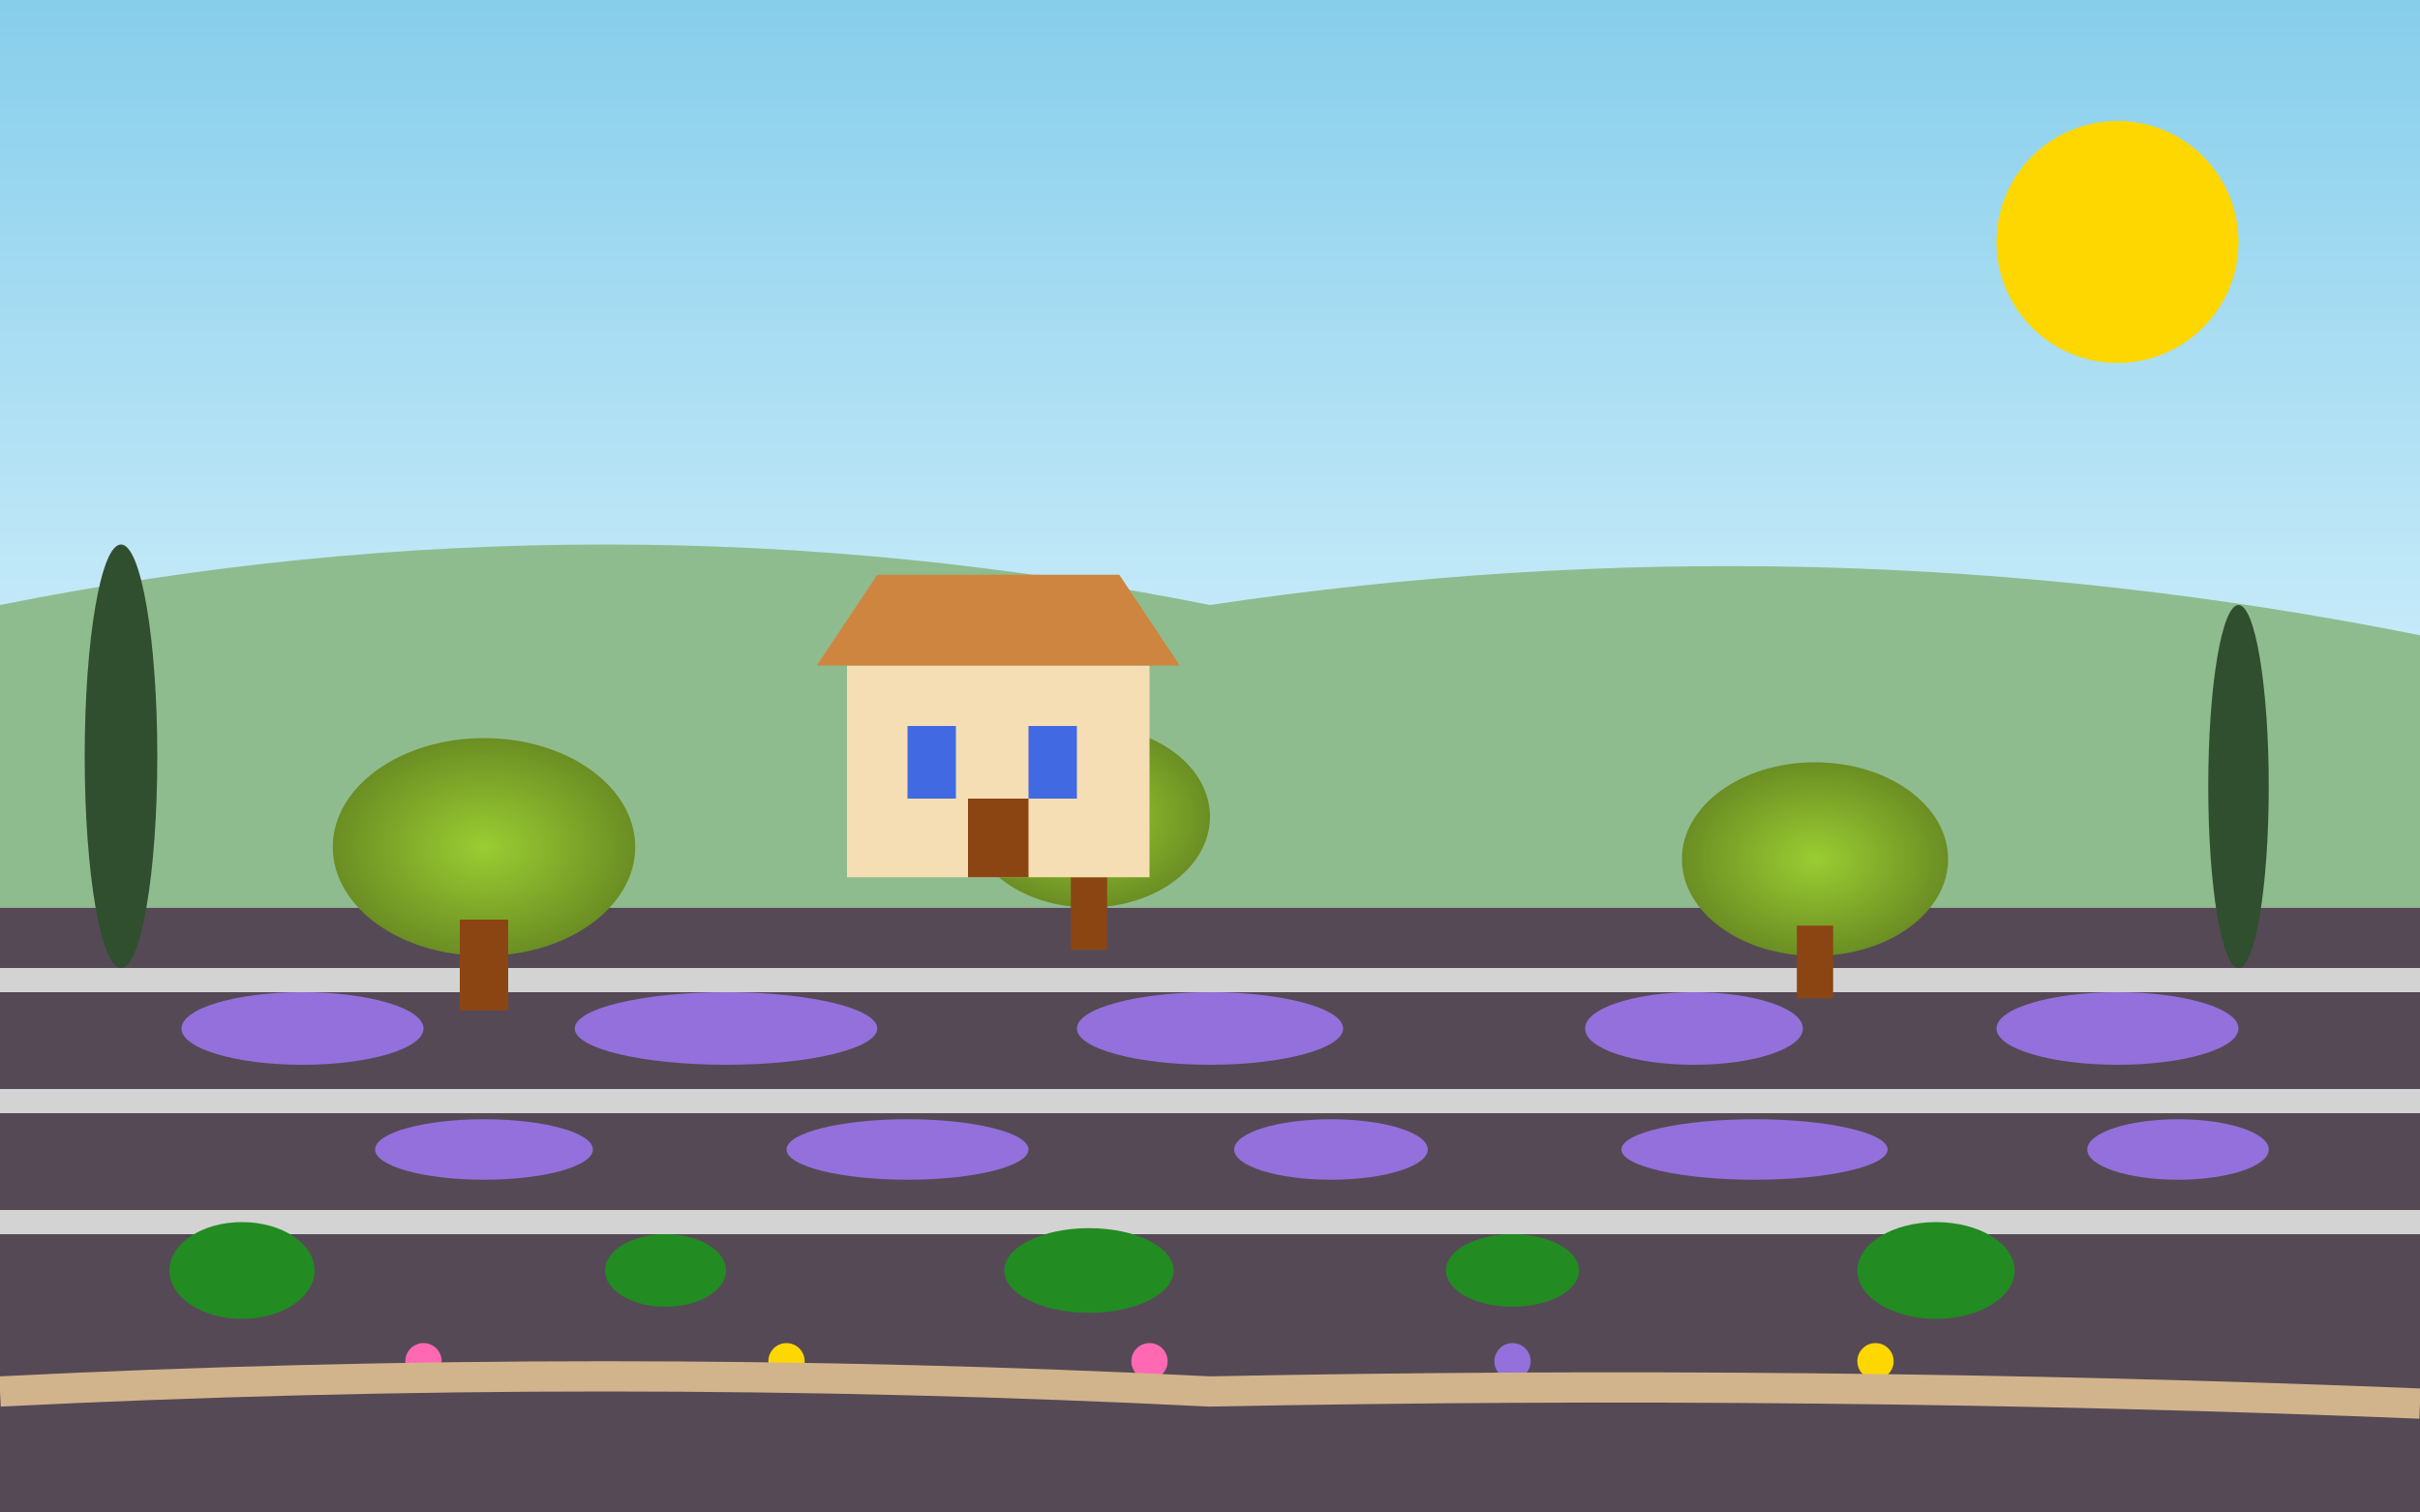 <svg width="400" height="250" viewBox="0 0 400 250" xmlns="http://www.w3.org/2000/svg">
  <rect x="0" y="0" width="400" height="250" fill="#333333" stroke="none"/>
  <defs>
    <linearGradient id="medSky" x1="0%" y1="0%" x2="0%" y2="100%">
      <stop offset="0%" style="stop-color:#87CEEB;stop-opacity:1" />
      <stop offset="100%" style="stop-color:#E0F6FF;stop-opacity:1" />
    </linearGradient>
    <radialGradient id="oliveTree" cx="50%" cy="50%" r="50%">
      <stop offset="0%" style="stop-color:#9ACD32;stop-opacity:1" />
      <stop offset="100%" style="stop-color:#6B8E23;stop-opacity:1" />
    </radialGradient>
  </defs>
  
  <!-- Sky -->
  <rect width="400" height="150" fill="url(#medSky)"/>
  
  <!-- Mediterranean hills -->
  <path d="M0 100 Q100 80 200 100 Q300 85 400 105 L400 150 L0 150 Z" fill="#8FBC8F"/>
  
  <!-- Terraced landscape -->
  <rect y="150" width="400" height="100" fill="#DDA0DD" opacity="0.2"/>
  
  <!-- Stone walls -->
  <rect x="0" y="160" width="400" height="4" fill="#D3D3D3"/>
  <rect x="0" y="180" width="400" height="4" fill="#D3D3D3"/>
  <rect x="0" y="200" width="400" height="4" fill="#D3D3D3"/>
  
  <!-- Olive trees -->
  <ellipse cx="80" cy="140" rx="25" ry="18" fill="url(#oliveTree)"/>
  <rect x="76" y="152" width="8" height="15" fill="#8B4513"/>
  
  <ellipse cx="180" cy="135" rx="20" ry="15" fill="url(#oliveTree)"/>
  <rect x="177" y="145" width="6" height="12" fill="#8B4513"/>
  
  <ellipse cx="300" cy="142" rx="22" ry="16" fill="url(#oliveTree)"/>
  <rect x="297" y="153" width="6" height="12" fill="#8B4513"/>
  
  <!-- Lavender fields -->
  <ellipse cx="50" cy="170" rx="20" ry="6" fill="#9370DB"/>
  <ellipse cx="120" cy="170" rx="25" ry="6" fill="#9370DB"/>
  <ellipse cx="200" cy="170" rx="22" ry="6" fill="#9370DB"/>
  <ellipse cx="280" cy="170" rx="18" ry="6" fill="#9370DB"/>
  <ellipse cx="350" cy="170" rx="20" ry="6" fill="#9370DB"/>
  
  <ellipse cx="80" cy="190" rx="18" ry="5" fill="#9370DB"/>
  <ellipse cx="150" cy="190" rx="20" ry="5" fill="#9370DB"/>
  <ellipse cx="220" cy="190" rx="16" ry="5" fill="#9370DB"/>
  <ellipse cx="290" cy="190" rx="22" ry="5" fill="#9370DB"/>
  <ellipse cx="360" cy="190" rx="15" ry="5" fill="#9370DB"/>
  
  <!-- Rosemary bushes -->
  <ellipse cx="40" cy="210" rx="12" ry="8" fill="#228B22"/>
  <ellipse cx="110" cy="210" rx="10" ry="6" fill="#228B22"/>
  <ellipse cx="180" cy="210" rx="14" ry="7" fill="#228B22"/>
  <ellipse cx="250" cy="210" rx="11" ry="6" fill="#228B22"/>
  <ellipse cx="320" cy="210" rx="13" ry="8" fill="#228B22"/>
  
  <!-- Cypress trees -->
  <ellipse cx="20" cy="125" rx="6" ry="35" fill="#2F4F2F"/>
  <ellipse cx="370" cy="130" rx="5" ry="30" fill="#2F4F2F"/>
  
  <!-- Traditional stone house -->
  <rect x="140" y="110" width="50" height="35" fill="#F5DEB3"/>
  <polygon points="135,110 145,95 185,95 195,110" fill="#CD853F"/>
  <rect x="150" y="120" width="8" height="12" fill="#4169E1"/>
  <rect x="170" y="120" width="8" height="12" fill="#4169E1"/>
  <rect x="160" y="132" width="10" height="13" fill="#8B4513"/>
  
  <!-- Herbs and wildflowers -->
  <circle cx="70" cy="225" r="3" fill="#FF69B4"/>
  <circle cx="130" cy="225" r="3" fill="#FFD700"/>
  <circle cx="190" cy="225" r="3" fill="#FF69B4"/>
  <circle cx="250" cy="225" r="3" fill="#9370DB"/>
  <circle cx="310" cy="225" r="3" fill="#FFD700"/>
  
  <!-- Sun -->
  <circle cx="350" cy="40" r="20" fill="#FFD700"/>
  
  <!-- Stone path -->
  <path d="M0 230 Q100 225 200 230 Q300 228 400 232" stroke="#D2B48C" stroke-width="5" fill="none"/>
</svg>